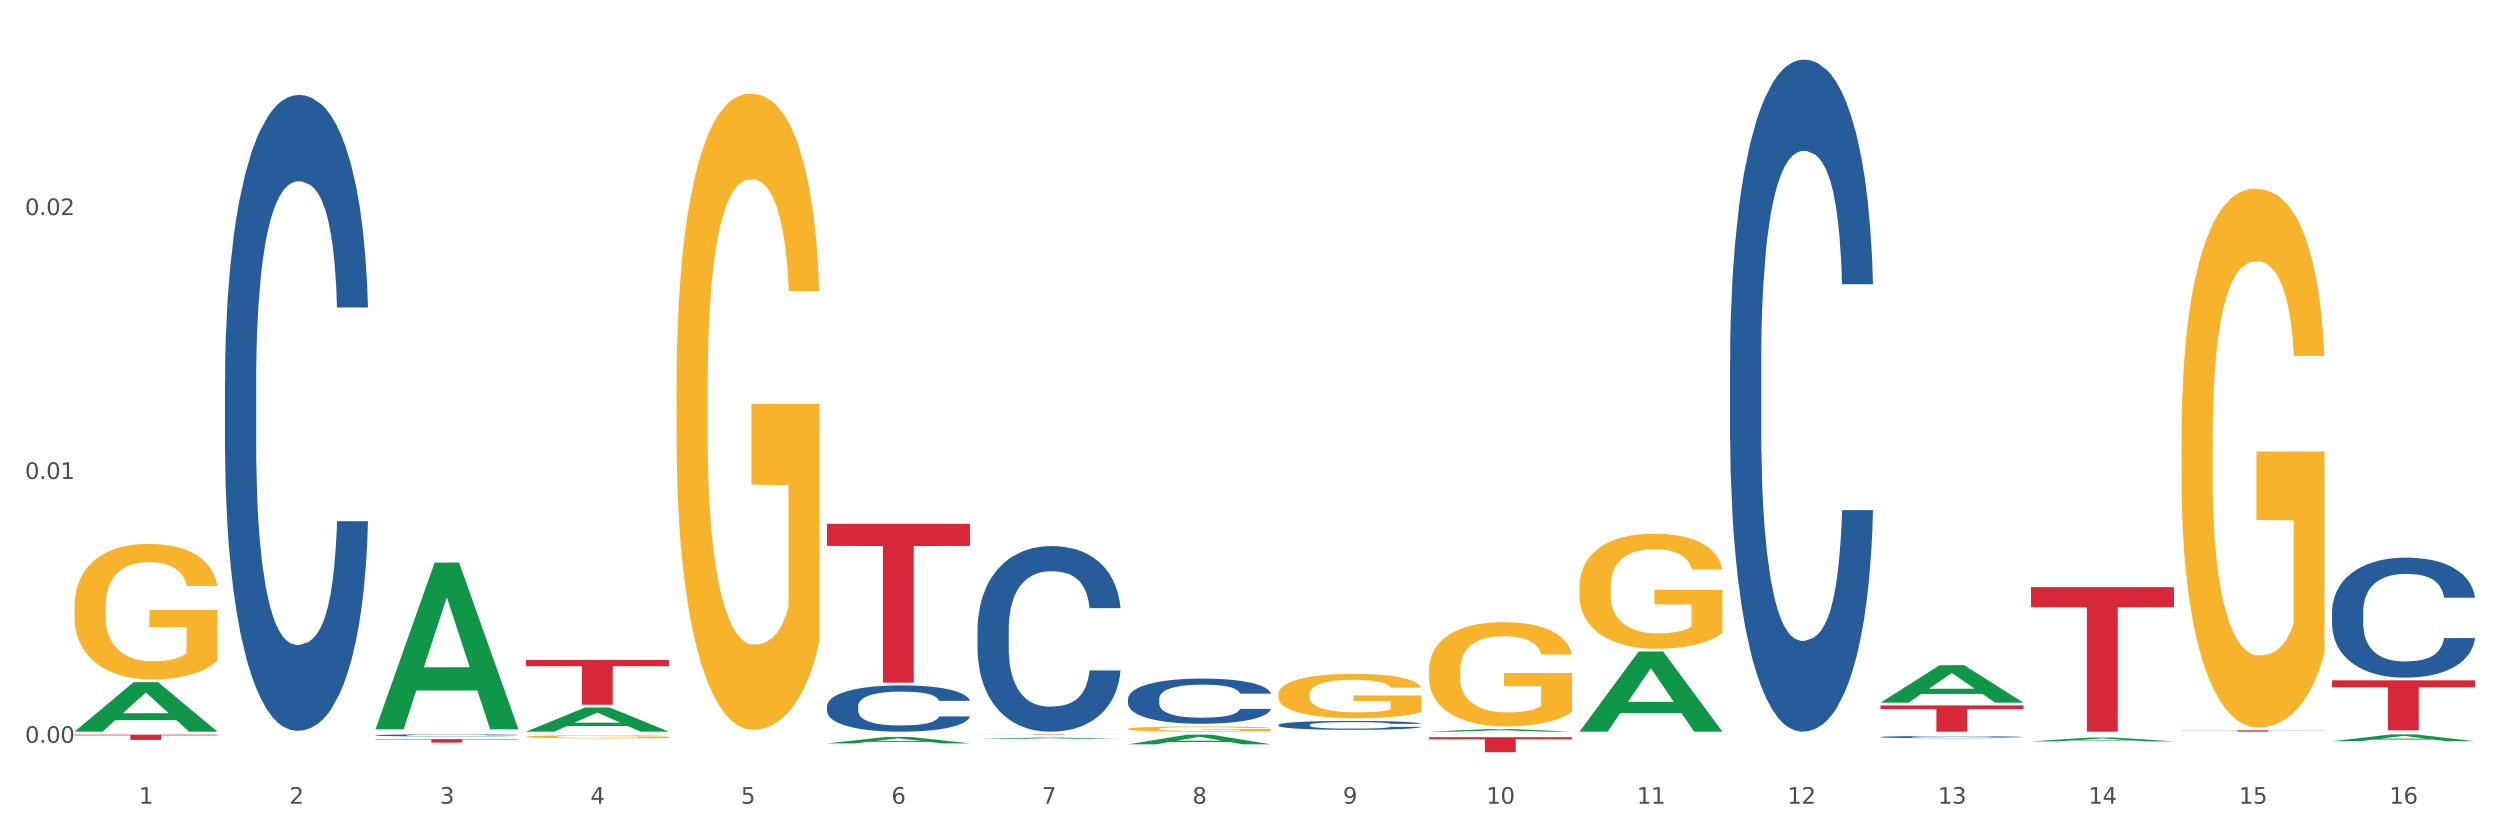 <?xml version="1.0" encoding="utf-8" standalone="no"?>
<!DOCTYPE svg PUBLIC "-//W3C//DTD SVG 1.1//EN"
  "http://www.w3.org/Graphics/SVG/1.1/DTD/svg11.dtd">
<svg xmlns:xlink="http://www.w3.org/1999/xlink" width="1080pt" height="360pt" viewBox="0 0 1080 360" xmlns="http://www.w3.org/2000/svg" version="1.1">
 <rect x="0" y="0" width="1080" height="360" fill="#333333" stroke="none"/>
 <defs>
  <style type="text/css">*{stroke-linejoin: round; stroke-linecap: butt}</style>
 </defs>
 <g id="figure_1">
  <g id="patch_1">
   <path d="M 0 360 
L 1080 360 
L 1080 0 
L 0 0 
z
" style="fill: #ffffff; stroke: #ffffff; stroke-linejoin: miter"/>
  </g>
  <g id="axes_1">
   <g id="matplotlib.axis_1">
    <g id="xtick_1">
     <g id="text_1">
      <!-- 1 -->
      <g style="fill: #4d4d4d" transform="translate(60.004 347.204) scale(0.096 -0.096)">
       <defs>
        <path id="DejaVuSans-31" d="M 794 531 
L 1825 531 
L 1825 4091 
L 703 3866 
L 703 4441 
L 1819 4666 
L 2450 4666 
L 2450 531 
L 3481 531 
L 3481 0 
L 794 0 
L 794 531 
z
" transform="scale(0.016)"/>
       </defs>
       <use xlink:href="#DejaVuSans-31"/>
      </g>
     </g>
    </g>
    <g id="xtick_2">
     <g id="text_2">
      <!-- 2 -->
      <g style="fill: #4d4d4d" transform="translate(125.021 347.204) scale(0.096 -0.096)">
       <defs>
        <path id="DejaVuSans-32" d="M 1228 531 
L 3431 531 
L 3431 0 
L 469 0 
L 469 531 
Q 828 903 1448 1529 
Q 2069 2156 2228 2338 
Q 2531 2678 2651 2914 
Q 2772 3150 2772 3378 
Q 2772 3750 2511 3984 
Q 2250 4219 1831 4219 
Q 1534 4219 1204 4116 
Q 875 4013 500 3803 
L 500 4441 
Q 881 4594 1212 4672 
Q 1544 4750 1819 4750 
Q 2544 4750 2975 4387 
Q 3406 4025 3406 3419 
Q 3406 3131 3298 2873 
Q 3191 2616 2906 2266 
Q 2828 2175 2409 1742 
Q 1991 1309 1228 531 
z
" transform="scale(0.016)"/>
       </defs>
       <use xlink:href="#DejaVuSans-32"/>
      </g>
     </g>
    </g>
    <g id="xtick_3">
     <g id="text_3">
      <!-- 3 -->
      <g style="fill: #4d4d4d" transform="translate(190.039 347.204) scale(0.096 -0.096)">
       <defs>
        <path id="DejaVuSans-33" d="M 2597 2516 
Q 3050 2419 3304 2112 
Q 3559 1806 3559 1356 
Q 3559 666 3084 287 
Q 2609 -91 1734 -91 
Q 1441 -91 1130 -33 
Q 819 25 488 141 
L 488 750 
Q 750 597 1062 519 
Q 1375 441 1716 441 
Q 2309 441 2620 675 
Q 2931 909 2931 1356 
Q 2931 1769 2642 2001 
Q 2353 2234 1838 2234 
L 1294 2234 
L 1294 2753 
L 1863 2753 
Q 2328 2753 2575 2939 
Q 2822 3125 2822 3475 
Q 2822 3834 2567 4026 
Q 2313 4219 1838 4219 
Q 1578 4219 1281 4162 
Q 984 4106 628 3988 
L 628 4550 
Q 988 4650 1302 4700 
Q 1616 4750 1894 4750 
Q 2613 4750 3031 4423 
Q 3450 4097 3450 3541 
Q 3450 3153 3228 2886 
Q 3006 2619 2597 2516 
z
" transform="scale(0.016)"/>
       </defs>
       <use xlink:href="#DejaVuSans-33"/>
      </g>
     </g>
    </g>
    <g id="xtick_4">
     <g id="text_4">
      <!-- 4 -->
      <g style="fill: #4d4d4d" transform="translate(255.056 347.204) scale(0.096 -0.096)">
       <defs>
        <path id="DejaVuSans-34" d="M 2419 4116 
L 825 1625 
L 2419 1625 
L 2419 4116 
z
M 2253 4666 
L 3047 4666 
L 3047 1625 
L 3713 1625 
L 3713 1100 
L 3047 1100 
L 3047 0 
L 2419 0 
L 2419 1100 
L 313 1100 
L 313 1709 
L 2253 4666 
z
" transform="scale(0.016)"/>
       </defs>
       <use xlink:href="#DejaVuSans-34"/>
      </g>
     </g>
    </g>
    <g id="xtick_5">
     <g id="text_5">
      <!-- 5 -->
      <g style="fill: #4d4d4d" transform="translate(320.073 347.204) scale(0.096 -0.096)">
       <defs>
        <path id="DejaVuSans-35" d="M 691 4666 
L 3169 4666 
L 3169 4134 
L 1269 4134 
L 1269 2991 
Q 1406 3038 1543 3061 
Q 1681 3084 1819 3084 
Q 2600 3084 3056 2656 
Q 3513 2228 3513 1497 
Q 3513 744 3044 326 
Q 2575 -91 1722 -91 
Q 1428 -91 1123 -41 
Q 819 9 494 109 
L 494 744 
Q 775 591 1075 516 
Q 1375 441 1709 441 
Q 2250 441 2565 725 
Q 2881 1009 2881 1497 
Q 2881 1984 2565 2268 
Q 2250 2553 1709 2553 
Q 1456 2553 1204 2497 
Q 953 2441 691 2322 
L 691 4666 
z
" transform="scale(0.016)"/>
       </defs>
       <use xlink:href="#DejaVuSans-35"/>
      </g>
     </g>
    </g>
    <g id="xtick_6">
     <g id="text_6">
      <!-- 6 -->
      <g style="fill: #4d4d4d" transform="translate(385.09 347.204) scale(0.096 -0.096)">
       <defs>
        <path id="DejaVuSans-36" d="M 2113 2584 
Q 1688 2584 1439 2293 
Q 1191 2003 1191 1497 
Q 1191 994 1439 701 
Q 1688 409 2113 409 
Q 2538 409 2786 701 
Q 3034 994 3034 1497 
Q 3034 2003 2786 2293 
Q 2538 2584 2113 2584 
z
M 3366 4563 
L 3366 3988 
Q 3128 4100 2886 4159 
Q 2644 4219 2406 4219 
Q 1781 4219 1451 3797 
Q 1122 3375 1075 2522 
Q 1259 2794 1537 2939 
Q 1816 3084 2150 3084 
Q 2853 3084 3261 2657 
Q 3669 2231 3669 1497 
Q 3669 778 3244 343 
Q 2819 -91 2113 -91 
Q 1303 -91 875 529 
Q 447 1150 447 2328 
Q 447 3434 972 4092 
Q 1497 4750 2381 4750 
Q 2619 4750 2861 4703 
Q 3103 4656 3366 4563 
z
" transform="scale(0.016)"/>
       </defs>
       <use xlink:href="#DejaVuSans-36"/>
      </g>
     </g>
    </g>
    <g id="xtick_7">
     <g id="text_7">
      <!-- 7 -->
      <g style="fill: #4d4d4d" transform="translate(450.108 347.204) scale(0.096 -0.096)">
       <defs>
        <path id="DejaVuSans-37" d="M 525 4666 
L 3525 4666 
L 3525 4397 
L 1831 0 
L 1172 0 
L 2766 4134 
L 525 4134 
L 525 4666 
z
" transform="scale(0.016)"/>
       </defs>
       <use xlink:href="#DejaVuSans-37"/>
      </g>
     </g>
    </g>
    <g id="xtick_8">
     <g id="text_8">
      <!-- 8 -->
      <g style="fill: #4d4d4d" transform="translate(515.125 347.204) scale(0.096 -0.096)">
       <defs>
        <path id="DejaVuSans-38" d="M 2034 2216 
Q 1584 2216 1326 1975 
Q 1069 1734 1069 1313 
Q 1069 891 1326 650 
Q 1584 409 2034 409 
Q 2484 409 2743 651 
Q 3003 894 3003 1313 
Q 3003 1734 2745 1975 
Q 2488 2216 2034 2216 
z
M 1403 2484 
Q 997 2584 770 2862 
Q 544 3141 544 3541 
Q 544 4100 942 4425 
Q 1341 4750 2034 4750 
Q 2731 4750 3128 4425 
Q 3525 4100 3525 3541 
Q 3525 3141 3298 2862 
Q 3072 2584 2669 2484 
Q 3125 2378 3379 2068 
Q 3634 1759 3634 1313 
Q 3634 634 3220 271 
Q 2806 -91 2034 -91 
Q 1263 -91 848 271 
Q 434 634 434 1313 
Q 434 1759 690 2068 
Q 947 2378 1403 2484 
z
M 1172 3481 
Q 1172 3119 1398 2916 
Q 1625 2713 2034 2713 
Q 2441 2713 2670 2916 
Q 2900 3119 2900 3481 
Q 2900 3844 2670 4047 
Q 2441 4250 2034 4250 
Q 1625 4250 1398 4047 
Q 1172 3844 1172 3481 
z
" transform="scale(0.016)"/>
       </defs>
       <use xlink:href="#DejaVuSans-38"/>
      </g>
     </g>
    </g>
    <g id="xtick_9">
     <g id="text_9">
      <!-- 9 -->
      <g style="fill: #4d4d4d" transform="translate(580.142 347.204) scale(0.096 -0.096)">
       <defs>
        <path id="DejaVuSans-39" d="M 703 97 
L 703 672 
Q 941 559 1184 500 
Q 1428 441 1663 441 
Q 2288 441 2617 861 
Q 2947 1281 2994 2138 
Q 2813 1869 2534 1725 
Q 2256 1581 1919 1581 
Q 1219 1581 811 2004 
Q 403 2428 403 3163 
Q 403 3881 828 4315 
Q 1253 4750 1959 4750 
Q 2769 4750 3195 4129 
Q 3622 3509 3622 2328 
Q 3622 1225 3098 567 
Q 2575 -91 1691 -91 
Q 1453 -91 1209 -44 
Q 966 3 703 97 
z
M 1959 2075 
Q 2384 2075 2632 2365 
Q 2881 2656 2881 3163 
Q 2881 3666 2632 3958 
Q 2384 4250 1959 4250 
Q 1534 4250 1286 3958 
Q 1038 3666 1038 3163 
Q 1038 2656 1286 2365 
Q 1534 2075 1959 2075 
z
" transform="scale(0.016)"/>
       </defs>
       <use xlink:href="#DejaVuSans-39"/>
      </g>
     </g>
    </g>
    <g id="xtick_10">
     <g id="text_10">
      <!-- 10 -->
      <g style="fill: #4d4d4d" transform="translate(642.105 347.204) scale(0.096 -0.096)">
       <defs>
        <path id="DejaVuSans-30" d="M 2034 4250 
Q 1547 4250 1301 3770 
Q 1056 3291 1056 2328 
Q 1056 1369 1301 889 
Q 1547 409 2034 409 
Q 2525 409 2770 889 
Q 3016 1369 3016 2328 
Q 3016 3291 2770 3770 
Q 2525 4250 2034 4250 
z
M 2034 4750 
Q 2819 4750 3233 4129 
Q 3647 3509 3647 2328 
Q 3647 1150 3233 529 
Q 2819 -91 2034 -91 
Q 1250 -91 836 529 
Q 422 1150 422 2328 
Q 422 3509 836 4129 
Q 1250 4750 2034 4750 
z
" transform="scale(0.016)"/>
       </defs>
       <use xlink:href="#DejaVuSans-31"/>
       <use xlink:href="#DejaVuSans-30" transform="translate(63.623 0)"/>
      </g>
     </g>
    </g>
    <g id="xtick_11">
     <g id="text_11">
      <!-- 11 -->
      <g style="fill: #4d4d4d" transform="translate(707.123 347.204) scale(0.096 -0.096)">
       <use xlink:href="#DejaVuSans-31"/>
       <use xlink:href="#DejaVuSans-31" transform="translate(63.623 0)"/>
      </g>
     </g>
    </g>
    <g id="xtick_12">
     <g id="text_12">
      <!-- 12 -->
      <g style="fill: #4d4d4d" transform="translate(772.14 347.204) scale(0.096 -0.096)">
       <use xlink:href="#DejaVuSans-31"/>
       <use xlink:href="#DejaVuSans-32" transform="translate(63.623 0)"/>
      </g>
     </g>
    </g>
    <g id="xtick_13">
     <g id="text_13">
      <!-- 13 -->
      <g style="fill: #4d4d4d" transform="translate(837.157 347.204) scale(0.096 -0.096)">
       <use xlink:href="#DejaVuSans-31"/>
       <use xlink:href="#DejaVuSans-33" transform="translate(63.623 0)"/>
      </g>
     </g>
    </g>
    <g id="xtick_14">
     <g id="text_14">
      <!-- 14 -->
      <g style="fill: #4d4d4d" transform="translate(902.174 347.204) scale(0.096 -0.096)">
       <use xlink:href="#DejaVuSans-31"/>
       <use xlink:href="#DejaVuSans-34" transform="translate(63.623 0)"/>
      </g>
     </g>
    </g>
    <g id="xtick_15">
     <g id="text_15">
      <!-- 15 -->
      <g style="fill: #4d4d4d" transform="translate(967.192 347.204) scale(0.096 -0.096)">
       <use xlink:href="#DejaVuSans-31"/>
       <use xlink:href="#DejaVuSans-35" transform="translate(63.623 0)"/>
      </g>
     </g>
    </g>
    <g id="xtick_16">
     <g id="text_16">
      <!-- 16 -->
      <g style="fill: #4d4d4d" transform="translate(1032.209 347.204) scale(0.096 -0.096)">
       <use xlink:href="#DejaVuSans-31"/>
       <use xlink:href="#DejaVuSans-36" transform="translate(63.623 0)"/>
      </g>
     </g>
    </g>
    <g id="xtick_17"/>
    <g id="xtick_18"/>
    <g id="xtick_19"/>
    <g id="xtick_20"/>
    <g id="xtick_21"/>
    <g id="xtick_22"/>
    <g id="xtick_23"/>
    <g id="xtick_24"/>
    <g id="xtick_25"/>
    <g id="xtick_26"/>
    <g id="xtick_27"/>
    <g id="xtick_28"/>
    <g id="xtick_29"/>
    <g id="xtick_30"/>
    <g id="xtick_31"/>
   </g>
   <g id="matplotlib.axis_2">
    <g id="ytick_1">
     <g id="text_17">
      <!-- 0.00 -->
      <g style="fill: #4d4d4d" transform="translate(10.8 320.9) scale(0.096 -0.096)">
       <defs>
        <path id="DejaVuSans-2e" d="M 684 794 
L 1344 794 
L 1344 0 
L 684 0 
L 684 794 
z
" transform="scale(0.016)"/>
       </defs>
       <use xlink:href="#DejaVuSans-30"/>
       <use xlink:href="#DejaVuSans-2e" transform="translate(63.623 0)"/>
       <use xlink:href="#DejaVuSans-30" transform="translate(95.41 0)"/>
       <use xlink:href="#DejaVuSans-30" transform="translate(159.033 0)"/>
      </g>
     </g>
    </g>
    <g id="ytick_2">
     <g id="text_18">
      <!-- 0.01 -->
      <g style="fill: #4d4d4d" transform="translate(10.8 206.908) scale(0.096 -0.096)">
       <use xlink:href="#DejaVuSans-30"/>
       <use xlink:href="#DejaVuSans-2e" transform="translate(63.623 0)"/>
       <use xlink:href="#DejaVuSans-30" transform="translate(95.41 0)"/>
       <use xlink:href="#DejaVuSans-31" transform="translate(159.033 0)"/>
      </g>
     </g>
    </g>
    <g id="ytick_3">
     <g id="text_19">
      <!-- 0.02 -->
      <g style="fill: #4d4d4d" transform="translate(10.8 92.916) scale(0.096 -0.096)">
       <use xlink:href="#DejaVuSans-30"/>
       <use xlink:href="#DejaVuSans-2e" transform="translate(63.623 0)"/>
       <use xlink:href="#DejaVuSans-30" transform="translate(95.41 0)"/>
       <use xlink:href="#DejaVuSans-32" transform="translate(159.033 0)"/>
      </g>
     </g>
    </g>
    <g id="ytick_4"/>
    <g id="ytick_5"/>
    <g id="ytick_6"/>
   </g>
   <g id="PolyCollection_1">
    <path d="M 32.175 316.046 
L 32.239 316.026 
L 57.709 294.698 
L 68.28 294.678 
L 93.941 316.087 
L 81.715 316.087 
L 76.176 311.101 
L 49.877 311.101 
L 49.686 311.182 
L 44.337 316.087 
L 32.175 316.087 
L 32.175 316.046 
L 53.188 308.126 
L 72.864 308.106 
L 63.122 299.241 
L 62.995 299.201 
L 62.867 299.262 
L 53.125 308.106 
L 53.188 308.126 
L 32.175 316.046 
z
" clip-path="url(#p58f4c48d71)" style="fill: #109648"/>
    <path d="M 942.416 315.503 
L 1004.183 315.503 
L 1004.183 315.584 
L 979.886 315.584 
L 979.886 316.087 
L 966.567 316.087 
L 966.567 315.584 
L 942.416 315.584 
L 942.416 315.503 
L 942.416 315.503 
z
" clip-path="url(#p58f4c48d71)" style="fill: #d62839"/>
    <path d="M 877.399 253.644 
L 939.166 253.644 
L 939.166 262.321 
L 914.869 262.38 
L 914.869 316.087 
L 901.549 316.087 
L 901.549 262.38 
L 877.399 262.321 
L 877.399 253.702 
L 877.399 253.644 
z
" clip-path="url(#p58f4c48d71)" style="fill: #d62839"/>
    <path d="M 812.382 304.728 
L 874.148 304.728 
L 874.148 306.306 
L 849.852 306.317 
L 849.852 316.087 
L 836.532 316.087 
L 836.532 306.317 
L 812.382 306.306 
L 812.382 304.738 
L 812.382 304.728 
z
" clip-path="url(#p58f4c48d71)" style="fill: #d62839"/>
    <path d="M 617.33 318.456 
L 679.097 318.456 
L 679.097 319.359 
L 654.8 319.365 
L 654.8 324.95 
L 641.481 324.95 
L 641.481 319.365 
L 617.33 319.359 
L 617.33 318.462 
L 617.33 318.456 
z
" clip-path="url(#p58f4c48d71)" style="fill: #d62839"/>
    <path d="M 422.278 317.303 
L 484.045 317.303 
L 484.045 317.326 
L 459.748 317.326 
L 459.748 317.471 
L 446.429 317.471 
L 446.429 317.326 
L 422.278 317.326 
L 422.278 317.303 
L 422.278 317.303 
z
" clip-path="url(#p58f4c48d71)" style="fill: #d62839"/>
    <path d="M 357.261 226.281 
L 419.028 226.281 
L 419.028 235.819 
L 394.731 235.883 
L 394.731 294.916 
L 381.412 294.916 
L 381.412 235.883 
L 357.261 235.819 
L 357.261 226.345 
L 357.261 226.281 
z
" clip-path="url(#p58f4c48d71)" style="fill: #d62839"/>
    <path d="M 227.227 285.109 
L 288.993 285.109 
L 288.993 287.796 
L 264.696 287.814 
L 264.696 304.442 
L 251.377 304.442 
L 251.377 287.814 
L 227.227 287.796 
L 227.227 285.127 
L 227.227 285.109 
z
" clip-path="url(#p58f4c48d71)" style="fill: #d62839"/>
    <path d="M 162.209 319.297 
L 223.976 319.297 
L 223.976 319.506 
L 199.679 319.507 
L 199.679 320.803 
L 186.36 320.803 
L 186.36 319.507 
L 162.209 319.506 
L 162.209 319.298 
L 162.209 319.297 
z
" clip-path="url(#p58f4c48d71)" style="fill: #d62839"/>
    <path d="M 32.175 317.376 
L 93.941 317.376 
L 93.941 317.692 
L 69.645 317.694 
L 69.645 319.649 
L 56.325 319.649 
L 56.325 317.694 
L 32.175 317.692 
L 32.175 317.378 
L 32.175 317.376 
z
" clip-path="url(#p58f4c48d71)" style="fill: #d62839"/>
    <path d="M 1007.434 264.193 
L 1007.507 264.145 
L 1007.507 262.82 
L 1007.726 261.02 
L 1008.529 257.706 
L 1009.551 255.196 
L 1011.303 252.261 
L 1012.252 251.03 
L 1013.493 249.657 
L 1016.049 247.431 
L 1018.969 245.537 
L 1021.013 244.495 
L 1022.547 243.833 
L 1025.978 242.649 
L 1027.949 242.128 
L 1029.994 241.702 
L 1031.746 241.418 
L 1034.666 241.086 
L 1037.003 240.944 
L 1039.704 240.897 
L 1041.967 240.944 
L 1044.961 241.134 
L 1049.341 241.702 
L 1051.021 242.033 
L 1053.284 242.601 
L 1055.62 243.359 
L 1057.518 244.117 
L 1059.709 245.206 
L 1061.972 246.626 
L 1064.162 248.425 
L 1065.696 250.083 
L 1066.937 251.835 
L 1068.032 253.965 
L 1068.835 256.285 
L 1069.2 258.227 
L 1055.839 258.227 
L 1055.474 256.475 
L 1054.744 254.581 
L 1054.014 253.302 
L 1053.211 252.261 
L 1051.97 251.077 
L 1050.875 250.319 
L 1049.049 249.42 
L 1047.37 248.852 
L 1045.983 248.52 
L 1044.304 248.236 
L 1040.726 247.952 
L 1038.171 247.952 
L 1036.565 248.047 
L 1034.593 248.283 
L 1032.914 248.615 
L 1030.943 249.183 
L 1029.41 249.799 
L 1027.876 250.604 
L 1027 251.172 
L 1025.686 252.213 
L 1024.81 253.066 
L 1023.642 254.534 
L 1022.985 255.575 
L 1021.817 258.274 
L 1021.306 260.263 
L 1021.086 261.636 
L 1020.94 263.151 
L 1020.94 270.538 
L 1021.379 273.852 
L 1021.744 275.273 
L 1022.328 276.883 
L 1023.423 278.966 
L 1025.029 281.002 
L 1026.708 282.47 
L 1028.095 283.369 
L 1029.41 284.032 
L 1030.724 284.553 
L 1032.33 285.027 
L 1033.644 285.311 
L 1035.615 285.595 
L 1037.952 285.737 
L 1039.777 285.737 
L 1043.501 285.5 
L 1045.18 285.263 
L 1046.786 284.932 
L 1048.538 284.411 
L 1049.925 283.843 
L 1050.728 283.417 
L 1052.043 282.517 
L 1053.065 281.57 
L 1053.941 280.481 
L 1054.525 279.534 
L 1055.182 278.114 
L 1055.693 276.504 
L 1055.839 275.651 
L 1069.2 275.651 
L 1068.908 277.356 
L 1068.397 279.013 
L 1067.375 281.239 
L 1066.572 282.517 
L 1065.33 284.08 
L 1064.016 285.405 
L 1062.191 286.873 
L 1060.512 287.962 
L 1058.76 288.909 
L 1056.861 289.762 
L 1053.43 290.945 
L 1052.189 291.277 
L 1049.56 291.845 
L 1047.516 292.176 
L 1044.523 292.508 
L 1041.456 292.697 
L 1038.244 292.745 
L 1035.396 292.65 
L 1032.257 292.366 
L 1030.286 292.082 
L 1028.095 291.656 
L 1025.54 290.993 
L 1023.131 290.188 
L 1020.867 289.241 
L 1018.75 288.152 
L 1016.779 286.921 
L 1014.224 284.885 
L 1012.325 282.896 
L 1010.938 281.049 
L 1009.989 279.487 
L 1009.04 277.498 
L 1008.529 276.125 
L 1007.726 272.81 
L 1007.434 269.733 
L 1007.434 264.193 
z
" clip-path="url(#p58f4c48d71)" style="fill: #255c99"/>
    <path d="M 812.382 318.387 
L 812.455 318.386 
L 812.455 318.362 
L 812.674 318.329 
L 813.477 318.268 
L 814.499 318.222 
L 816.251 318.169 
L 817.201 318.146 
L 818.442 318.121 
L 820.997 318.081 
L 823.917 318.046 
L 825.962 318.027 
L 827.495 318.015 
L 830.926 317.993 
L 832.898 317.984 
L 834.942 317.976 
L 836.694 317.971 
L 839.615 317.965 
L 841.951 317.962 
L 844.652 317.961 
L 846.916 317.962 
L 849.909 317.966 
L 854.29 317.976 
L 855.969 317.982 
L 858.232 317.992 
L 860.568 318.006 
L 862.467 318.02 
L 864.657 318.04 
L 866.92 318.066 
L 869.111 318.099 
L 870.644 318.129 
L 871.885 318.161 
L 872.98 318.2 
L 873.783 318.242 
L 874.148 318.278 
L 860.787 318.278 
L 860.422 318.246 
L 859.692 318.211 
L 858.962 318.188 
L 858.159 318.169 
L 856.918 318.147 
L 855.823 318.133 
L 853.998 318.117 
L 852.318 318.107 
L 850.931 318.101 
L 849.252 318.095 
L 845.674 318.09 
L 843.119 318.09 
L 841.513 318.092 
L 839.542 318.096 
L 837.862 318.102 
L 835.891 318.113 
L 834.358 318.124 
L 832.825 318.139 
L 831.949 318.149 
L 830.634 318.168 
L 829.758 318.184 
L 828.59 318.21 
L 827.933 318.229 
L 826.765 318.279 
L 826.254 318.315 
L 826.035 318.34 
L 825.889 318.368 
L 825.889 318.503 
L 826.327 318.563 
L 826.692 318.589 
L 827.276 318.619 
L 828.371 318.657 
L 829.977 318.694 
L 831.657 318.721 
L 833.044 318.737 
L 834.358 318.749 
L 835.672 318.759 
L 837.278 318.767 
L 838.592 318.772 
L 840.564 318.778 
L 842.9 318.78 
L 844.725 318.78 
L 848.449 318.776 
L 850.128 318.772 
L 851.734 318.766 
L 853.486 318.756 
L 854.874 318.746 
L 855.677 318.738 
L 856.991 318.721 
L 858.013 318.704 
L 858.889 318.684 
L 859.473 318.667 
L 860.13 318.641 
L 860.641 318.612 
L 860.787 318.596 
L 874.148 318.596 
L 873.856 318.627 
L 873.345 318.657 
L 872.323 318.698 
L 871.52 318.721 
L 870.279 318.75 
L 868.965 318.774 
L 867.139 318.801 
L 865.46 318.821 
L 863.708 318.838 
L 861.81 318.854 
L 858.378 318.875 
L 857.137 318.881 
L 854.509 318.892 
L 852.464 318.898 
L 849.471 318.904 
L 846.405 318.907 
L 843.192 318.908 
L 840.345 318.907 
L 837.205 318.901 
L 835.234 318.896 
L 833.044 318.888 
L 830.488 318.876 
L 828.079 318.862 
L 825.816 318.844 
L 823.698 318.824 
L 821.727 318.802 
L 819.172 318.765 
L 817.274 318.728 
L 815.886 318.695 
L 814.937 318.666 
L 813.988 318.63 
L 813.477 318.605 
L 812.674 318.544 
L 812.382 318.488 
L 812.382 318.387 
z
" clip-path="url(#p58f4c48d71)" style="fill: #255c99"/>
    <path d="M 747.365 156.208 
L 747.438 155.943 
L 747.438 148.519 
L 747.657 138.443 
L 748.46 119.884 
L 749.482 105.831 
L 751.234 89.393 
L 752.183 82.499 
L 753.424 74.81 
L 755.98 62.349 
L 758.9 51.743 
L 760.944 45.91 
L 762.478 42.198 
L 765.909 35.57 
L 767.88 32.653 
L 769.925 30.267 
L 771.677 28.676 
L 774.597 26.82 
L 776.934 26.025 
L 779.635 25.759 
L 781.898 26.025 
L 784.892 27.085 
L 789.272 30.267 
L 790.952 32.123 
L 793.215 35.304 
L 795.551 39.547 
L 797.449 43.789 
L 799.64 49.887 
L 801.903 57.841 
L 804.093 67.917 
L 805.627 77.196 
L 806.868 87.007 
L 807.963 98.938 
L 808.766 111.93 
L 809.131 122.8 
L 795.77 122.8 
L 795.405 112.99 
L 794.675 102.385 
L 793.945 95.226 
L 793.142 89.393 
L 791.901 82.764 
L 790.806 78.522 
L 788.98 73.484 
L 787.301 70.303 
L 785.914 68.447 
L 784.235 66.856 
L 780.657 65.265 
L 778.102 65.265 
L 776.496 65.795 
L 774.524 67.121 
L 772.845 68.977 
L 770.874 72.159 
L 769.341 75.606 
L 767.807 80.113 
L 766.931 83.295 
L 765.617 89.128 
L 764.741 93.9 
L 763.573 102.119 
L 762.916 107.953 
L 761.748 123.065 
L 761.237 134.201 
L 761.018 141.89 
L 760.871 150.375 
L 760.871 191.736 
L 761.31 210.296 
L 761.675 218.25 
L 762.259 227.265 
L 763.354 238.931 
L 764.96 250.332 
L 766.639 258.551 
L 768.026 263.589 
L 769.341 267.301 
L 770.655 270.217 
L 772.261 272.869 
L 773.575 274.46 
L 775.546 276.051 
L 777.883 276.846 
L 779.708 276.846 
L 783.432 275.52 
L 785.111 274.195 
L 786.717 272.339 
L 788.469 269.422 
L 789.856 266.24 
L 790.66 263.854 
L 791.974 258.817 
L 792.996 253.514 
L 793.872 247.416 
L 794.456 242.113 
L 795.113 234.159 
L 795.624 225.144 
L 795.77 220.371 
L 809.131 220.371 
L 808.839 229.916 
L 808.328 239.196 
L 807.306 251.658 
L 806.503 258.817 
L 805.262 267.566 
L 803.947 274.99 
L 802.122 283.209 
L 800.443 289.307 
L 798.691 294.61 
L 796.792 299.383 
L 793.361 306.011 
L 792.12 307.867 
L 789.491 311.049 
L 787.447 312.905 
L 784.454 314.761 
L 781.387 315.821 
L 778.175 316.087 
L 775.327 315.556 
L 772.188 313.965 
L 770.217 312.375 
L 768.026 309.988 
L 765.471 306.276 
L 763.062 301.769 
L 760.798 296.466 
L 758.681 290.368 
L 756.71 283.474 
L 754.155 272.073 
L 752.256 260.938 
L 750.869 250.597 
L 749.92 241.848 
L 748.971 230.712 
L 748.46 223.023 
L 747.657 204.463 
L 747.365 187.229 
L 747.365 156.208 
z
" clip-path="url(#p58f4c48d71)" style="fill: #255c99"/>
    <path d="M 617.33 317.269 
L 617.403 317.269 
L 617.403 317.268 
L 617.622 317.267 
L 618.425 317.265 
L 619.447 317.263 
L 621.2 317.261 
L 622.149 317.26 
L 623.39 317.259 
L 625.945 317.257 
L 628.866 317.256 
L 630.91 317.255 
L 632.443 317.255 
L 635.875 317.254 
L 637.846 317.253 
L 639.89 317.253 
L 641.642 317.253 
L 644.563 317.253 
L 646.899 317.253 
L 649.601 317.252 
L 651.864 317.253 
L 654.857 317.253 
L 659.238 317.253 
L 660.917 317.253 
L 663.18 317.254 
L 665.517 317.254 
L 667.415 317.255 
L 669.605 317.256 
L 671.869 317.257 
L 674.059 317.258 
L 675.592 317.259 
L 676.833 317.26 
L 677.928 317.262 
L 678.732 317.264 
L 679.097 317.265 
L 665.736 317.265 
L 665.371 317.264 
L 664.641 317.262 
L 663.91 317.262 
L 663.107 317.261 
L 661.866 317.26 
L 660.771 317.259 
L 658.946 317.259 
L 657.267 317.258 
L 655.879 317.258 
L 654.2 317.258 
L 650.623 317.258 
L 648.067 317.258 
L 646.461 317.258 
L 644.49 317.258 
L 642.811 317.258 
L 640.839 317.259 
L 639.306 317.259 
L 637.773 317.26 
L 636.897 317.26 
L 635.583 317.261 
L 634.707 317.261 
L 633.538 317.262 
L 632.881 317.263 
L 631.713 317.265 
L 631.202 317.267 
L 630.983 317.268 
L 630.837 317.269 
L 630.837 317.274 
L 631.275 317.277 
L 631.64 317.278 
L 632.224 317.279 
L 633.319 317.28 
L 634.926 317.282 
L 636.605 317.283 
L 637.992 317.283 
L 639.306 317.284 
L 640.62 317.284 
L 642.227 317.285 
L 643.541 317.285 
L 645.512 317.285 
L 647.848 317.285 
L 649.674 317.285 
L 653.397 317.285 
L 655.076 317.285 
L 656.683 317.285 
L 658.435 317.284 
L 659.822 317.284 
L 660.625 317.284 
L 661.939 317.283 
L 662.961 317.282 
L 663.837 317.281 
L 664.422 317.281 
L 665.079 317.28 
L 665.59 317.278 
L 665.736 317.278 
L 679.097 317.278 
L 678.805 317.279 
L 678.293 317.28 
L 677.271 317.282 
L 676.468 317.283 
L 675.227 317.284 
L 673.913 317.285 
L 672.088 317.286 
L 670.408 317.287 
L 668.656 317.288 
L 666.758 317.288 
L 663.326 317.289 
L 662.085 317.289 
L 659.457 317.29 
L 657.413 317.29 
L 654.419 317.29 
L 651.353 317.29 
L 648.14 317.29 
L 645.293 317.29 
L 642.154 317.29 
L 640.182 317.29 
L 637.992 317.29 
L 635.437 317.289 
L 633.027 317.288 
L 630.764 317.288 
L 628.647 317.287 
L 626.675 317.286 
L 624.12 317.285 
L 622.222 317.283 
L 620.835 317.282 
L 619.886 317.281 
L 618.936 317.279 
L 618.425 317.278 
L 617.622 317.276 
L 617.33 317.274 
L 617.33 317.269 
z
" clip-path="url(#p58f4c48d71)" style="fill: #255c99"/>
    <path d="M 552.313 313.162 
L 552.386 313.158 
L 552.386 313.06 
L 552.605 312.926 
L 553.408 312.68 
L 554.43 312.493 
L 556.182 312.275 
L 557.132 312.184 
L 558.373 312.082 
L 560.928 311.916 
L 563.848 311.775 
L 565.893 311.698 
L 567.426 311.649 
L 570.857 311.561 
L 572.829 311.522 
L 574.873 311.49 
L 576.625 311.469 
L 579.546 311.445 
L 581.882 311.434 
L 584.583 311.431 
L 586.847 311.434 
L 589.84 311.448 
L 594.221 311.49 
L 595.9 311.515 
L 598.163 311.557 
L 600.499 311.614 
L 602.398 311.67 
L 604.588 311.751 
L 606.851 311.856 
L 609.042 311.99 
L 610.575 312.113 
L 611.816 312.243 
L 612.911 312.402 
L 613.714 312.574 
L 614.079 312.719 
L 600.718 312.719 
L 600.353 312.588 
L 599.623 312.448 
L 598.893 312.353 
L 598.09 312.275 
L 596.849 312.187 
L 595.754 312.131 
L 593.929 312.064 
L 592.249 312.022 
L 590.862 311.997 
L 589.183 311.976 
L 585.605 311.955 
L 583.05 311.955 
L 581.444 311.962 
L 579.473 311.98 
L 577.793 312.004 
L 575.822 312.046 
L 574.289 312.092 
L 572.756 312.152 
L 571.88 312.194 
L 570.565 312.272 
L 569.689 312.335 
L 568.521 312.444 
L 567.864 312.521 
L 566.696 312.722 
L 566.185 312.87 
L 565.966 312.972 
L 565.82 313.084 
L 565.82 313.633 
L 566.258 313.88 
L 566.623 313.985 
L 567.207 314.105 
L 568.302 314.26 
L 569.908 314.411 
L 571.588 314.52 
L 572.975 314.587 
L 574.289 314.636 
L 575.603 314.675 
L 577.209 314.71 
L 578.523 314.731 
L 580.495 314.752 
L 582.831 314.763 
L 584.656 314.763 
L 588.38 314.745 
L 590.059 314.728 
L 591.665 314.703 
L 593.418 314.664 
L 594.805 314.622 
L 595.608 314.591 
L 596.922 314.524 
L 597.944 314.453 
L 598.82 314.372 
L 599.404 314.302 
L 600.061 314.196 
L 600.572 314.077 
L 600.718 314.013 
L 614.079 314.013 
L 613.787 314.14 
L 613.276 314.263 
L 612.254 314.429 
L 611.451 314.524 
L 610.21 314.64 
L 608.896 314.738 
L 607.07 314.847 
L 605.391 314.928 
L 603.639 314.999 
L 601.741 315.062 
L 598.309 315.15 
L 597.068 315.175 
L 594.44 315.217 
L 592.395 315.242 
L 589.402 315.266 
L 586.336 315.28 
L 583.123 315.284 
L 580.276 315.277 
L 577.136 315.256 
L 575.165 315.234 
L 572.975 315.203 
L 570.419 315.154 
L 568.01 315.094 
L 565.747 315.023 
L 563.629 314.942 
L 561.658 314.851 
L 559.103 314.7 
L 557.205 314.552 
L 555.817 314.415 
L 554.868 314.298 
L 553.919 314.151 
L 553.408 314.049 
L 552.605 313.802 
L 552.313 313.574 
L 552.313 313.162 
z
" clip-path="url(#p58f4c48d71)" style="fill: #255c99"/>
    <path d="M 487.296 301.912 
L 487.369 301.894 
L 487.369 301.395 
L 487.588 300.718 
L 488.391 299.471 
L 489.413 298.526 
L 491.165 297.421 
L 492.114 296.958 
L 493.356 296.441 
L 495.911 295.603 
L 498.831 294.89 
L 500.876 294.498 
L 502.409 294.249 
L 505.84 293.803 
L 507.811 293.607 
L 509.856 293.447 
L 511.608 293.34 
L 514.528 293.215 
L 516.865 293.162 
L 519.566 293.144 
L 521.829 293.162 
L 524.823 293.233 
L 529.203 293.447 
L 530.883 293.572 
L 533.146 293.785 
L 535.482 294.071 
L 537.38 294.356 
L 539.571 294.766 
L 541.834 295.3 
L 544.024 295.978 
L 545.558 296.601 
L 546.799 297.261 
L 547.894 298.063 
L 548.697 298.936 
L 549.062 299.667 
L 535.701 299.667 
L 535.336 299.007 
L 534.606 298.294 
L 533.876 297.813 
L 533.073 297.421 
L 531.832 296.976 
L 530.737 296.69 
L 528.911 296.352 
L 527.232 296.138 
L 525.845 296.013 
L 524.166 295.906 
L 520.588 295.799 
L 518.033 295.799 
L 516.427 295.835 
L 514.455 295.924 
L 512.776 296.049 
L 510.805 296.263 
L 509.272 296.494 
L 507.738 296.797 
L 506.862 297.011 
L 505.548 297.403 
L 504.672 297.724 
L 503.504 298.277 
L 502.847 298.669 
L 501.679 299.685 
L 501.168 300.433 
L 500.949 300.95 
L 500.803 301.52 
L 500.803 304.3 
L 501.241 305.548 
L 501.606 306.083 
L 502.19 306.689 
L 503.285 307.473 
L 504.891 308.239 
L 506.57 308.792 
L 507.957 309.13 
L 509.272 309.38 
L 510.586 309.576 
L 512.192 309.754 
L 513.506 309.861 
L 515.478 309.968 
L 517.814 310.021 
L 519.639 310.021 
L 523.363 309.932 
L 525.042 309.843 
L 526.648 309.718 
L 528.4 309.522 
L 529.787 309.308 
L 530.591 309.148 
L 531.905 308.809 
L 532.927 308.453 
L 533.803 308.043 
L 534.387 307.687 
L 535.044 307.152 
L 535.555 306.546 
L 535.701 306.225 
L 549.062 306.225 
L 548.77 306.867 
L 548.259 307.491 
L 547.237 308.328 
L 546.434 308.809 
L 545.193 309.398 
L 543.878 309.897 
L 542.053 310.449 
L 540.374 310.859 
L 538.622 311.215 
L 536.723 311.536 
L 533.292 311.982 
L 532.051 312.106 
L 529.422 312.32 
L 527.378 312.445 
L 524.385 312.57 
L 521.318 312.641 
L 518.106 312.659 
L 515.258 312.623 
L 512.119 312.516 
L 510.148 312.409 
L 507.957 312.249 
L 505.402 312 
L 502.993 311.697 
L 500.73 311.34 
L 498.612 310.93 
L 496.641 310.467 
L 494.086 309.701 
L 492.187 308.952 
L 490.8 308.257 
L 489.851 307.669 
L 488.902 306.92 
L 488.391 306.403 
L 487.588 305.156 
L 487.296 303.997 
L 487.296 301.912 
z
" clip-path="url(#p58f4c48d71)" style="fill: #255c99"/>
    <path d="M 422.278 271.93 
L 422.351 271.856 
L 422.351 269.806 
L 422.57 267.023 
L 423.374 261.897 
L 424.396 258.016 
L 426.148 253.476 
L 427.097 251.572 
L 428.338 249.448 
L 430.894 246.007 
L 433.814 243.077 
L 435.858 241.466 
L 437.391 240.441 
L 440.823 238.61 
L 442.794 237.805 
L 444.839 237.146 
L 446.591 236.706 
L 449.511 236.194 
L 451.847 235.974 
L 454.549 235.901 
L 456.812 235.974 
L 459.806 236.267 
L 464.186 237.146 
L 465.865 237.658 
L 468.129 238.537 
L 470.465 239.709 
L 472.363 240.881 
L 474.554 242.565 
L 476.817 244.762 
L 479.007 247.544 
L 480.54 250.107 
L 481.782 252.817 
L 482.877 256.112 
L 483.68 259.7 
L 484.045 262.703 
L 470.684 262.703 
L 470.319 259.993 
L 469.589 257.064 
L 468.859 255.087 
L 468.056 253.476 
L 466.814 251.645 
L 465.719 250.474 
L 463.894 249.082 
L 462.215 248.203 
L 460.828 247.691 
L 459.148 247.251 
L 455.571 246.812 
L 453.016 246.812 
L 451.409 246.959 
L 449.438 247.325 
L 447.759 247.837 
L 445.788 248.716 
L 444.254 249.668 
L 442.721 250.913 
L 441.845 251.792 
L 440.531 253.403 
L 439.655 254.721 
L 438.487 256.991 
L 437.83 258.602 
L 436.661 262.776 
L 436.15 265.852 
L 435.931 267.975 
L 435.785 270.319 
L 435.785 281.742 
L 436.223 286.868 
L 436.588 289.065 
L 437.172 291.555 
L 438.268 294.777 
L 439.874 297.926 
L 441.553 300.196 
L 442.94 301.587 
L 444.254 302.612 
L 445.569 303.418 
L 447.175 304.15 
L 448.489 304.59 
L 450.46 305.029 
L 452.797 305.249 
L 454.622 305.249 
L 458.345 304.883 
L 460.025 304.516 
L 461.631 304.004 
L 463.383 303.198 
L 464.77 302.319 
L 465.573 301.66 
L 466.887 300.269 
L 467.91 298.805 
L 468.786 297.12 
L 469.37 295.656 
L 470.027 293.459 
L 470.538 290.969 
L 470.684 289.651 
L 484.045 289.651 
L 483.753 292.287 
L 483.242 294.85 
L 482.22 298.292 
L 481.416 300.269 
L 480.175 302.686 
L 478.861 304.736 
L 477.036 307.006 
L 475.357 308.69 
L 473.604 310.155 
L 471.706 311.473 
L 468.275 313.304 
L 467.034 313.816 
L 464.405 314.695 
L 462.361 315.208 
L 459.367 315.72 
L 456.301 316.013 
L 453.089 316.087 
L 450.241 315.94 
L 447.102 315.501 
L 445.131 315.061 
L 442.94 314.402 
L 440.385 313.377 
L 437.976 312.132 
L 435.712 310.668 
L 433.595 308.983 
L 431.624 307.079 
L 429.068 303.931 
L 427.17 300.855 
L 425.783 297.999 
L 424.834 295.582 
L 423.885 292.507 
L 423.374 290.383 
L 422.57 285.257 
L 422.278 280.497 
L 422.278 271.93 
z
" clip-path="url(#p58f4c48d71)" style="fill: #255c99"/>
    <path d="M 357.261 305.07 
L 357.334 305.052 
L 357.334 304.54 
L 357.553 303.846 
L 358.356 302.567 
L 359.378 301.599 
L 361.131 300.466 
L 362.08 299.991 
L 363.321 299.462 
L 365.876 298.603 
L 368.797 297.872 
L 370.841 297.47 
L 372.374 297.214 
L 375.806 296.758 
L 377.777 296.557 
L 379.821 296.392 
L 381.574 296.283 
L 384.494 296.155 
L 386.83 296.1 
L 389.532 296.082 
L 391.795 296.1 
L 394.788 296.173 
L 399.169 296.392 
L 400.848 296.52 
L 403.111 296.739 
L 405.448 297.032 
L 407.346 297.324 
L 409.536 297.744 
L 411.8 298.292 
L 413.99 298.987 
L 415.523 299.626 
L 416.764 300.302 
L 417.859 301.124 
L 418.663 302.019 
L 419.028 302.768 
L 405.667 302.768 
L 405.302 302.092 
L 404.572 301.362 
L 403.842 300.868 
L 403.038 300.466 
L 401.797 300.01 
L 400.702 299.717 
L 398.877 299.37 
L 397.198 299.151 
L 395.81 299.023 
L 394.131 298.913 
L 390.554 298.804 
L 387.998 298.804 
L 386.392 298.84 
L 384.421 298.932 
L 382.742 299.06 
L 380.77 299.279 
L 379.237 299.516 
L 377.704 299.827 
L 376.828 300.046 
L 375.514 300.448 
L 374.638 300.777 
L 373.469 301.343 
L 372.812 301.745 
L 371.644 302.787 
L 371.133 303.554 
L 370.914 304.084 
L 370.768 304.668 
L 370.768 307.518 
L 371.206 308.797 
L 371.571 309.345 
L 372.155 309.966 
L 373.25 310.77 
L 374.857 311.556 
L 376.536 312.122 
L 377.923 312.469 
L 379.237 312.725 
L 380.551 312.926 
L 382.158 313.109 
L 383.472 313.218 
L 385.443 313.328 
L 387.779 313.383 
L 389.605 313.383 
L 393.328 313.291 
L 395.007 313.2 
L 396.614 313.072 
L 398.366 312.871 
L 399.753 312.652 
L 400.556 312.487 
L 401.87 312.14 
L 402.892 311.775 
L 403.769 311.355 
L 404.353 310.989 
L 405.01 310.441 
L 405.521 309.82 
L 405.667 309.491 
L 419.028 309.491 
L 418.736 310.149 
L 418.224 310.788 
L 417.202 311.647 
L 416.399 312.14 
L 415.158 312.743 
L 413.844 313.255 
L 412.019 313.821 
L 410.339 314.241 
L 408.587 314.607 
L 406.689 314.936 
L 403.257 315.392 
L 402.016 315.52 
L 399.388 315.739 
L 397.344 315.867 
L 394.35 315.995 
L 391.284 316.068 
L 388.071 316.087 
L 385.224 316.05 
L 382.085 315.94 
L 380.113 315.831 
L 377.923 315.666 
L 375.368 315.411 
L 372.958 315.1 
L 370.695 314.735 
L 368.578 314.314 
L 366.606 313.839 
L 364.051 313.054 
L 362.153 312.287 
L 360.766 311.574 
L 359.817 310.971 
L 358.867 310.204 
L 358.356 309.674 
L 357.553 308.395 
L 357.261 307.208 
L 357.261 305.07 
z
" clip-path="url(#p58f4c48d71)" style="fill: #255c99"/>
    <path d="M 1007.434 293.911 
L 1069.2 293.911 
L 1069.2 296.91 
L 1044.903 296.931 
L 1044.903 315.497 
L 1031.584 315.497 
L 1031.584 296.931 
L 1007.434 296.91 
L 1007.434 293.931 
L 1007.434 293.911 
z
" clip-path="url(#p58f4c48d71)" style="fill: #d62839"/>
    <path d="M 162.209 317.647 
L 162.282 317.646 
L 162.282 317.624 
L 162.502 317.593 
L 163.305 317.537 
L 164.327 317.495 
L 166.079 317.445 
L 167.028 317.424 
L 168.269 317.401 
L 170.825 317.363 
L 173.745 317.331 
L 175.789 317.313 
L 177.323 317.302 
L 180.754 317.282 
L 182.725 317.273 
L 184.77 317.266 
L 186.522 317.261 
L 189.442 317.256 
L 191.778 317.253 
L 194.48 317.252 
L 196.743 317.253 
L 199.737 317.256 
L 204.117 317.266 
L 205.796 317.272 
L 208.06 317.281 
L 210.396 317.294 
L 212.294 317.307 
L 214.485 317.325 
L 216.748 317.35 
L 218.938 317.38 
L 220.471 317.408 
L 221.713 317.438 
L 222.808 317.474 
L 223.611 317.513 
L 223.976 317.546 
L 210.615 317.546 
L 210.25 317.516 
L 209.52 317.484 
L 208.79 317.463 
L 207.987 317.445 
L 206.746 317.425 
L 205.65 317.412 
L 203.825 317.397 
L 202.146 317.387 
L 200.759 317.382 
L 199.079 317.377 
L 195.502 317.372 
L 192.947 317.372 
L 191.34 317.374 
L 189.369 317.378 
L 187.69 317.383 
L 185.719 317.393 
L 184.185 317.403 
L 182.652 317.417 
L 181.776 317.427 
L 180.462 317.444 
L 179.586 317.459 
L 178.418 317.483 
L 177.761 317.501 
L 176.592 317.547 
L 176.081 317.581 
L 175.862 317.604 
L 175.716 317.629 
L 175.716 317.755 
L 176.154 317.811 
L 176.519 317.835 
L 177.104 317.862 
L 178.199 317.897 
L 179.805 317.932 
L 181.484 317.957 
L 182.871 317.972 
L 184.185 317.983 
L 185.5 317.992 
L 187.106 318 
L 188.42 318.005 
L 190.391 318.01 
L 192.728 318.012 
L 194.553 318.012 
L 198.276 318.008 
L 199.956 318.004 
L 201.562 317.998 
L 203.314 317.99 
L 204.701 317.98 
L 205.504 317.973 
L 206.819 317.957 
L 207.841 317.941 
L 208.717 317.923 
L 209.301 317.907 
L 209.958 317.883 
L 210.469 317.856 
L 210.615 317.841 
L 223.976 317.841 
L 223.684 317.87 
L 223.173 317.898 
L 222.151 317.936 
L 221.348 317.957 
L 220.106 317.984 
L 218.792 318.006 
L 216.967 318.031 
L 215.288 318.05 
L 213.535 318.066 
L 211.637 318.08 
L 208.206 318.1 
L 206.965 318.106 
L 204.336 318.115 
L 202.292 318.121 
L 199.299 318.127 
L 196.232 318.13 
L 193.02 318.131 
L 190.172 318.129 
L 187.033 318.124 
L 185.062 318.12 
L 182.871 318.112 
L 180.316 318.101 
L 177.907 318.087 
L 175.643 318.071 
L 173.526 318.053 
L 171.555 318.032 
L 168.999 317.998 
L 167.101 317.964 
L 165.714 317.933 
L 164.765 317.906 
L 163.816 317.872 
L 163.305 317.849 
L 162.502 317.793 
L 162.209 317.741 
L 162.209 317.647 
z
" clip-path="url(#p58f4c48d71)" style="fill: #255c99"/>
    <path d="M 32.175 262.016 
L 32.248 261.963 
L 32.248 260.038 
L 32.394 258.38 
L 33.123 254.37 
L 34.217 251.054 
L 35.019 249.29 
L 35.821 247.846 
L 36.769 246.402 
L 37.936 244.905 
L 40.051 242.713 
L 41.363 241.59 
L 42.968 240.413 
L 45.885 238.702 
L 47.999 237.74 
L 50.187 236.937 
L 53.76 235.975 
L 56.094 235.547 
L 58.573 235.226 
L 61.563 235.012 
L 63.824 234.959 
L 68.783 235.119 
L 73.012 235.601 
L 75.054 235.975 
L 77.679 236.617 
L 79.065 237.044 
L 81.326 237.9 
L 83.659 239.023 
L 85.263 239.985 
L 87.67 241.804 
L 89.493 243.622 
L 91.17 245.867 
L 92.045 247.418 
L 92.702 248.862 
L 93.285 250.52 
L 93.868 253.14 
L 80.742 253.14 
L 80.232 251.268 
L 79.43 249.504 
L 78.263 247.793 
L 77.242 246.723 
L 75.492 245.386 
L 73.887 244.531 
L 72.21 243.889 
L 70.168 243.354 
L 68.564 243.087 
L 66.303 242.873 
L 61.855 242.926 
L 58.865 243.354 
L 56.823 243.889 
L 55.511 244.37 
L 54.344 244.905 
L 53.031 245.654 
L 51.5 246.777 
L 50.406 247.793 
L 49.312 249.076 
L 48.437 250.359 
L 47.635 251.857 
L 46.979 253.461 
L 46.468 255.118 
L 46.031 257.15 
L 45.666 260.519 
L 45.666 267.845 
L 45.812 269.503 
L 46.176 271.695 
L 46.614 273.353 
L 47.343 275.331 
L 47.999 276.668 
L 49.239 278.593 
L 50.625 280.197 
L 51.719 281.213 
L 52.812 282.069 
L 54.708 283.245 
L 56.823 284.208 
L 58.646 284.796 
L 61.126 285.331 
L 62.803 285.545 
L 64.261 285.652 
L 67.835 285.652 
L 70.387 285.491 
L 73.231 285.117 
L 75.419 284.636 
L 77.242 284.048 
L 79.284 283.085 
L 80.596 282.176 
L 80.596 271 
L 64.553 270.947 
L 64.553 263.514 
L 93.941 263.514 
L 93.941 285.331 
L 92.702 286.454 
L 91.316 287.47 
L 89.858 288.379 
L 87.67 289.502 
L 85.045 290.571 
L 82.711 291.32 
L 80.232 291.962 
L 77.315 292.55 
L 73.523 293.085 
L 71.189 293.298 
L 68.272 293.459 
L 64.845 293.512 
L 61.855 293.405 
L 58.938 293.138 
L 55.875 292.657 
L 52.885 291.962 
L 50.625 291.266 
L 48.364 290.411 
L 45.958 289.288 
L 44.062 288.219 
L 42.603 287.256 
L 40.999 286.026 
L 39.249 284.422 
L 37.936 282.978 
L 36.769 281.481 
L 35.529 279.556 
L 34.654 277.898 
L 33.779 275.813 
L 33.269 274.262 
L 32.685 271.856 
L 32.248 268.487 
L 32.175 262.016 
z
" clip-path="url(#p58f4c48d71)" style="fill: #f7b32b"/>
    <path d="M 227.227 318.248 
L 227.3 318.246 
L 227.3 318.202 
L 227.445 318.163 
L 228.175 318.07 
L 229.269 317.993 
L 230.071 317.952 
L 230.873 317.918 
L 231.821 317.885 
L 232.988 317.85 
L 235.102 317.799 
L 236.415 317.773 
L 238.019 317.746 
L 240.936 317.706 
L 243.051 317.684 
L 245.239 317.665 
L 248.812 317.643 
L 251.146 317.633 
L 253.625 317.625 
L 256.615 317.62 
L 258.876 317.619 
L 263.834 317.623 
L 268.064 317.634 
L 270.106 317.643 
L 272.731 317.658 
L 274.117 317.668 
L 276.377 317.687 
L 278.711 317.713 
L 280.315 317.736 
L 282.722 317.778 
L 284.545 317.82 
L 286.222 317.872 
L 287.097 317.908 
L 287.753 317.942 
L 288.337 317.981 
L 288.92 318.041 
L 275.794 318.041 
L 275.283 317.998 
L 274.481 317.957 
L 273.315 317.917 
L 272.294 317.892 
L 270.543 317.861 
L 268.939 317.841 
L 267.262 317.827 
L 265.22 317.814 
L 263.616 317.808 
L 261.355 317.803 
L 256.907 317.804 
L 253.917 317.814 
L 251.875 317.827 
L 250.562 317.838 
L 249.396 317.85 
L 248.083 317.868 
L 246.552 317.894 
L 245.458 317.917 
L 244.364 317.947 
L 243.489 317.977 
L 242.687 318.012 
L 242.03 318.049 
L 241.52 318.087 
L 241.082 318.135 
L 240.718 318.213 
L 240.718 318.383 
L 240.863 318.422 
L 241.228 318.472 
L 241.666 318.511 
L 242.395 318.557 
L 243.051 318.588 
L 244.291 318.633 
L 245.676 318.67 
L 246.77 318.694 
L 247.864 318.713 
L 249.76 318.741 
L 251.875 318.763 
L 253.698 318.777 
L 256.177 318.789 
L 257.855 318.794 
L 259.313 318.797 
L 262.886 318.797 
L 265.439 318.793 
L 268.283 318.784 
L 270.47 318.773 
L 272.294 318.759 
L 274.335 318.737 
L 275.648 318.716 
L 275.648 318.456 
L 259.605 318.455 
L 259.605 318.282 
L 288.993 318.282 
L 288.993 318.789 
L 287.753 318.815 
L 286.368 318.839 
L 284.909 318.86 
L 282.722 318.886 
L 280.096 318.911 
L 277.763 318.928 
L 275.283 318.943 
L 272.366 318.957 
L 268.574 318.969 
L 266.241 318.974 
L 263.324 318.978 
L 259.897 318.979 
L 256.907 318.977 
L 253.99 318.971 
L 250.927 318.959 
L 247.937 318.943 
L 245.676 318.927 
L 243.416 318.907 
L 241.009 318.881 
L 239.113 318.856 
L 237.655 318.834 
L 236.05 318.805 
L 234.3 318.768 
L 232.988 318.735 
L 231.821 318.7 
L 230.581 318.655 
L 229.706 318.617 
L 228.831 318.568 
L 228.321 318.532 
L 227.737 318.476 
L 227.3 318.398 
L 227.227 318.248 
z
" clip-path="url(#p58f4c48d71)" style="fill: #f7b32b"/>
    <path d="M 162.209 314.946 
L 162.273 314.878 
L 187.744 243.068 
L 198.314 243 
L 223.976 315.081 
L 211.75 315.081 
L 206.21 298.296 
L 179.912 298.296 
L 179.721 298.567 
L 174.372 315.081 
L 162.209 315.081 
L 162.209 314.946 
L 183.223 288.279 
L 202.899 288.211 
L 193.156 258.364 
L 193.029 258.228 
L 192.902 258.431 
L 183.159 288.211 
L 183.223 288.279 
L 162.209 314.946 
z
" clip-path="url(#p58f4c48d71)" style="fill: #109648"/>
    <path d="M 227.227 316.067 
L 227.29 316.057 
L 252.761 305.618 
L 263.331 305.608 
L 288.993 316.087 
L 276.767 316.087 
L 271.227 313.647 
L 244.929 313.647 
L 244.738 313.686 
L 239.389 316.087 
L 227.227 316.087 
L 227.227 316.067 
L 248.24 312.19 
L 267.916 312.181 
L 258.174 307.842 
L 258.046 307.822 
L 257.919 307.852 
L 248.176 312.181 
L 248.24 312.19 
L 227.227 316.067 
z
" clip-path="url(#p58f4c48d71)" style="fill: #109648"/>
    <path d="M 357.261 321.13 
L 357.325 321.127 
L 382.796 318.366 
L 393.366 318.364 
L 419.028 321.135 
L 406.802 321.135 
L 401.262 320.49 
L 374.963 320.49 
L 374.772 320.5 
L 369.423 321.135 
L 357.261 321.135 
L 357.261 321.13 
L 378.275 320.105 
L 397.951 320.102 
L 388.208 318.954 
L 388.081 318.949 
L 387.953 318.957 
L 378.211 320.102 
L 378.275 320.105 
L 357.261 321.13 
z
" clip-path="url(#p58f4c48d71)" style="fill: #109648"/>
    <path d="M 422.278 319.272 
L 422.342 319.271 
L 447.813 318.638 
L 458.383 318.637 
L 484.045 319.273 
L 471.819 319.273 
L 466.279 319.125 
L 439.981 319.125 
L 439.79 319.127 
L 434.441 319.273 
L 422.278 319.273 
L 422.278 319.272 
L 443.292 319.037 
L 462.968 319.036 
L 453.225 318.773 
L 453.098 318.771 
L 452.971 318.773 
L 443.228 319.036 
L 443.292 319.037 
L 422.278 319.272 
z
" clip-path="url(#p58f4c48d71)" style="fill: #109648"/>
    <path d="M 487.296 321.54 
L 487.359 321.536 
L 512.83 317.384 
L 523.4 317.38 
L 549.062 321.548 
L 536.836 321.548 
L 531.296 320.577 
L 504.998 320.577 
L 504.807 320.593 
L 499.458 321.548 
L 487.296 321.548 
L 487.296 321.54 
L 508.309 319.998 
L 527.985 319.994 
L 518.243 318.268 
L 518.115 318.261 
L 517.988 318.272 
L 508.245 319.994 
L 508.309 319.998 
L 487.296 321.54 
z
" clip-path="url(#p58f4c48d71)" style="fill: #109648"/>
    <path d="M 617.33 316.084 
L 617.394 316.083 
L 642.865 314.947 
L 653.435 314.946 
L 679.097 316.087 
L 666.871 316.087 
L 661.331 315.821 
L 635.032 315.821 
L 634.841 315.825 
L 629.492 316.087 
L 617.33 316.087 
L 617.33 316.084 
L 638.343 315.662 
L 658.02 315.661 
L 648.277 315.189 
L 648.15 315.187 
L 648.022 315.19 
L 638.28 315.661 
L 638.343 315.662 
L 617.33 316.084 
z
" clip-path="url(#p58f4c48d71)" style="fill: #109648"/>
    <path d="M 682.347 316.021 
L 682.411 315.989 
L 707.882 281.452 
L 718.452 281.419 
L 744.114 316.087 
L 731.888 316.087 
L 726.348 308.014 
L 700.05 308.014 
L 699.859 308.144 
L 694.51 316.087 
L 682.347 316.087 
L 682.347 316.021 
L 703.361 303.196 
L 723.037 303.164 
L 713.294 288.808 
L 713.167 288.743 
L 713.04 288.841 
L 703.297 303.164 
L 703.361 303.196 
L 682.347 316.021 
z
" clip-path="url(#p58f4c48d71)" style="fill: #109648"/>
    <path d="M 812.382 303.531 
L 812.446 303.516 
L 837.916 287.36 
L 848.487 287.345 
L 874.148 303.562 
L 861.922 303.562 
L 856.382 299.785 
L 830.084 299.785 
L 829.893 299.846 
L 824.544 303.562 
L 812.382 303.562 
L 812.382 303.531 
L 833.395 297.532 
L 853.071 297.516 
L 843.329 290.801 
L 843.201 290.771 
L 843.074 290.816 
L 833.332 297.516 
L 833.395 297.532 
L 812.382 303.531 
z
" clip-path="url(#p58f4c48d71)" style="fill: #109648"/>
    <path d="M 877.399 320.268 
L 877.463 320.266 
L 902.933 318.616 
L 913.504 318.614 
L 939.166 320.271 
L 926.94 320.271 
L 921.4 319.885 
L 895.101 319.885 
L 894.91 319.891 
L 889.561 320.271 
L 877.399 320.271 
L 877.399 320.268 
L 898.412 319.655 
L 918.089 319.653 
L 908.346 318.967 
L 908.219 318.964 
L 908.091 318.969 
L 898.349 319.653 
L 898.412 319.655 
L 877.399 320.268 
z
" clip-path="url(#p58f4c48d71)" style="fill: #109648"/>
    <path d="M 1007.434 320.205 
L 1007.497 320.202 
L 1032.968 317.255 
L 1043.538 317.252 
L 1069.2 320.211 
L 1056.974 320.211 
L 1051.434 319.522 
L 1025.136 319.522 
L 1024.945 319.533 
L 1019.596 320.211 
L 1007.434 320.211 
L 1007.434 320.205 
L 1028.447 319.111 
L 1048.123 319.108 
L 1038.38 317.883 
L 1038.253 317.877 
L 1038.126 317.886 
L 1028.383 319.108 
L 1028.447 319.111 
L 1007.434 320.205 
z
" clip-path="url(#p58f4c48d71)" style="fill: #109648"/>
    <path d="M 97.192 164.447 
L 97.265 164.196 
L 97.265 157.171 
L 97.484 147.637 
L 98.287 130.075 
L 99.31 116.777 
L 101.062 101.222 
L 102.011 94.699 
L 103.252 87.423 
L 105.807 75.631 
L 108.728 65.596 
L 110.772 60.076 
L 112.305 56.564 
L 115.737 50.292 
L 117.708 47.532 
L 119.752 45.274 
L 121.505 43.768 
L 124.425 42.012 
L 126.761 41.259 
L 129.463 41.009 
L 131.726 41.259 
L 134.719 42.263 
L 139.1 45.274 
L 140.779 47.03 
L 143.042 50.041 
L 145.379 54.055 
L 147.277 58.069 
L 149.467 63.84 
L 151.731 71.366 
L 153.921 80.9 
L 155.454 89.681 
L 156.695 98.964 
L 157.79 110.254 
L 158.594 122.548 
L 158.959 132.834 
L 145.598 132.834 
L 145.233 123.551 
L 144.503 113.516 
L 143.773 106.742 
L 142.969 101.222 
L 141.728 94.95 
L 140.633 90.936 
L 138.808 86.169 
L 137.129 83.158 
L 135.741 81.402 
L 134.062 79.897 
L 130.485 78.391 
L 127.929 78.391 
L 126.323 78.893 
L 124.352 80.147 
L 122.673 81.904 
L 120.701 84.914 
L 119.168 88.176 
L 117.635 92.441 
L 116.759 95.452 
L 115.445 100.971 
L 114.569 105.487 
L 113.4 113.265 
L 112.743 118.785 
L 111.575 133.085 
L 111.064 143.623 
L 110.845 150.898 
L 110.699 158.927 
L 110.699 198.066 
L 111.137 215.628 
L 111.502 223.155 
L 112.086 231.685 
L 113.181 242.724 
L 114.788 253.513 
L 116.467 261.29 
L 117.854 266.057 
L 119.168 269.57 
L 120.482 272.329 
L 122.089 274.838 
L 123.403 276.344 
L 125.374 277.849 
L 127.71 278.602 
L 129.536 278.602 
L 133.259 277.347 
L 134.938 276.093 
L 136.545 274.336 
L 138.297 271.577 
L 139.684 268.566 
L 140.487 266.308 
L 141.801 261.541 
L 142.823 256.523 
L 143.7 250.753 
L 144.284 245.735 
L 144.941 238.208 
L 145.452 229.678 
L 145.598 225.162 
L 158.959 225.162 
L 158.667 234.194 
L 158.156 242.975 
L 157.133 254.767 
L 156.33 261.541 
L 155.089 269.82 
L 153.775 276.845 
L 151.95 284.623 
L 150.27 290.393 
L 148.518 295.411 
L 146.62 299.927 
L 143.188 306.199 
L 141.947 307.956 
L 139.319 310.966 
L 137.275 312.723 
L 134.281 314.479 
L 131.215 315.482 
L 128.002 315.733 
L 125.155 315.232 
L 122.016 313.726 
L 120.044 312.221 
L 117.854 309.963 
L 115.299 306.45 
L 112.889 302.185 
L 110.626 297.167 
L 108.509 291.397 
L 106.538 284.874 
L 103.982 274.086 
L 102.084 263.548 
L 100.697 253.763 
L 99.748 245.484 
L 98.798 234.947 
L 98.287 227.671 
L 97.484 210.109 
L 97.192 193.801 
L 97.192 164.447 
z
" clip-path="url(#p58f4c48d71)" style="fill: #255c99"/>
    <path d="M 487.296 314.87 
L 487.369 314.868 
L 487.369 314.794 
L 487.514 314.73 
L 488.244 314.575 
L 489.338 314.447 
L 490.14 314.378 
L 490.942 314.323 
L 491.89 314.267 
L 493.057 314.209 
L 495.171 314.124 
L 496.484 314.081 
L 498.088 314.036 
L 501.005 313.97 
L 503.12 313.932 
L 505.308 313.901 
L 508.881 313.864 
L 511.215 313.848 
L 513.694 313.835 
L 516.684 313.827 
L 518.945 313.825 
L 523.903 313.831 
L 528.133 313.85 
L 530.175 313.864 
L 532.8 313.889 
L 534.186 313.905 
L 536.446 313.939 
L 538.78 313.982 
L 540.384 314.019 
L 542.791 314.089 
L 544.614 314.16 
L 546.291 314.246 
L 547.166 314.306 
L 547.822 314.362 
L 548.406 314.426 
L 548.989 314.527 
L 535.863 314.527 
L 535.352 314.455 
L 534.55 314.387 
L 533.383 314.321 
L 532.363 314.279 
L 530.612 314.228 
L 529.008 314.195 
L 527.331 314.17 
L 525.289 314.149 
L 523.685 314.139 
L 521.424 314.131 
L 516.976 314.133 
L 513.986 314.149 
L 511.944 314.17 
L 510.631 314.188 
L 509.464 314.209 
L 508.152 314.238 
L 506.62 314.281 
L 505.527 314.321 
L 504.433 314.37 
L 503.558 314.42 
L 502.756 314.478 
L 502.099 314.54 
L 501.589 314.604 
L 501.151 314.682 
L 500.787 314.812 
L 500.787 315.095 
L 500.932 315.159 
L 501.297 315.244 
L 501.735 315.308 
L 502.464 315.384 
L 503.12 315.436 
L 504.36 315.51 
L 505.745 315.572 
L 506.839 315.611 
L 507.933 315.645 
L 509.829 315.69 
L 511.944 315.727 
L 513.767 315.75 
L 516.246 315.771 
L 517.924 315.779 
L 519.382 315.783 
L 522.955 315.783 
L 525.508 315.777 
L 528.352 315.762 
L 530.539 315.744 
L 532.363 315.721 
L 534.404 315.684 
L 535.717 315.649 
L 535.717 315.217 
L 519.674 315.215 
L 519.674 314.928 
L 549.062 314.928 
L 549.062 315.771 
L 547.822 315.814 
L 546.437 315.853 
L 544.978 315.888 
L 542.791 315.932 
L 540.165 315.973 
L 537.832 316.002 
L 535.352 316.027 
L 532.435 316.049 
L 528.643 316.07 
L 526.31 316.078 
L 523.393 316.084 
L 519.966 316.087 
L 516.976 316.082 
L 514.059 316.072 
L 510.996 316.053 
L 508.006 316.027 
L 505.745 316 
L 503.485 315.967 
L 501.078 315.923 
L 499.182 315.882 
L 497.724 315.845 
L 496.119 315.797 
L 494.369 315.735 
L 493.057 315.68 
L 491.89 315.622 
L 490.65 315.547 
L 489.775 315.483 
L 488.9 315.403 
L 488.39 315.343 
L 487.806 315.25 
L 487.369 315.12 
L 487.296 314.87 
z
" clip-path="url(#p58f4c48d71)" style="fill: #f7b32b"/>
    <path d="M 552.313 299.964 
L 552.386 299.947 
L 552.386 299.317 
L 552.532 298.775 
L 553.261 297.463 
L 554.355 296.379 
L 555.157 295.802 
L 555.959 295.33 
L 556.907 294.858 
L 558.074 294.368 
L 560.189 293.651 
L 561.501 293.284 
L 563.106 292.899 
L 566.023 292.339 
L 568.137 292.024 
L 570.325 291.762 
L 573.898 291.447 
L 576.232 291.307 
L 578.711 291.202 
L 581.701 291.133 
L 583.962 291.115 
L 588.921 291.167 
L 593.15 291.325 
L 595.192 291.447 
L 597.817 291.657 
L 599.203 291.797 
L 601.464 292.077 
L 603.797 292.444 
L 605.401 292.759 
L 607.808 293.354 
L 609.631 293.948 
L 611.308 294.683 
L 612.183 295.19 
L 612.84 295.662 
L 613.423 296.204 
L 614.006 297.061 
L 600.88 297.061 
L 600.37 296.449 
L 599.567 295.872 
L 598.401 295.312 
L 597.38 294.962 
L 595.63 294.525 
L 594.025 294.245 
L 592.348 294.036 
L 590.306 293.861 
L 588.702 293.773 
L 586.441 293.703 
L 581.993 293.721 
L 579.003 293.861 
L 576.961 294.036 
L 575.649 294.193 
L 574.482 294.368 
L 573.169 294.613 
L 571.638 294.98 
L 570.544 295.312 
L 569.45 295.732 
L 568.575 296.152 
L 567.773 296.641 
L 567.116 297.166 
L 566.606 297.708 
L 566.168 298.373 
L 565.804 299.474 
L 565.804 301.87 
L 565.95 302.412 
L 566.314 303.129 
L 566.752 303.672 
L 567.481 304.319 
L 568.137 304.756 
L 569.377 305.385 
L 570.763 305.91 
L 571.856 306.242 
L 572.95 306.522 
L 574.846 306.907 
L 576.961 307.222 
L 578.784 307.414 
L 581.264 307.589 
L 582.941 307.659 
L 584.399 307.694 
L 587.973 307.694 
L 590.525 307.641 
L 593.369 307.519 
L 595.557 307.362 
L 597.38 307.169 
L 599.422 306.854 
L 600.734 306.557 
L 600.734 302.902 
L 584.691 302.885 
L 584.691 300.454 
L 614.079 300.454 
L 614.079 307.589 
L 612.84 307.956 
L 611.454 308.288 
L 609.996 308.586 
L 607.808 308.953 
L 605.183 309.303 
L 602.849 309.548 
L 600.37 309.758 
L 597.453 309.95 
L 593.661 310.125 
L 591.327 310.195 
L 588.41 310.247 
L 584.983 310.265 
L 581.993 310.23 
L 579.076 310.142 
L 576.013 309.985 
L 573.023 309.758 
L 570.763 309.53 
L 568.502 309.25 
L 566.096 308.883 
L 564.199 308.533 
L 562.741 308.219 
L 561.137 307.816 
L 559.387 307.292 
L 558.074 306.819 
L 556.907 306.33 
L 555.667 305.7 
L 554.792 305.158 
L 553.917 304.476 
L 553.407 303.969 
L 552.823 303.182 
L 552.386 302.08 
L 552.313 299.964 
z
" clip-path="url(#p58f4c48d71)" style="fill: #f7b32b"/>
    <path d="M 617.33 289.573 
L 617.403 289.532 
L 617.403 288.052 
L 617.549 286.778 
L 618.278 283.696 
L 619.372 281.148 
L 620.174 279.792 
L 620.976 278.682 
L 621.924 277.572 
L 623.091 276.422 
L 625.206 274.737 
L 626.519 273.874 
L 628.123 272.969 
L 631.04 271.654 
L 633.155 270.915 
L 635.342 270.298 
L 638.916 269.558 
L 641.249 269.23 
L 643.729 268.983 
L 646.718 268.819 
L 648.979 268.777 
L 653.938 268.901 
L 658.167 269.271 
L 660.209 269.558 
L 662.835 270.052 
L 664.22 270.38 
L 666.481 271.038 
L 668.814 271.901 
L 670.419 272.641 
L 672.825 274.038 
L 674.648 275.435 
L 676.325 277.161 
L 677.201 278.353 
L 677.857 279.463 
L 678.44 280.737 
L 679.024 282.751 
L 665.897 282.751 
L 665.387 281.312 
L 664.585 279.956 
L 663.418 278.641 
L 662.397 277.819 
L 660.647 276.792 
L 659.043 276.134 
L 657.365 275.641 
L 655.323 275.23 
L 653.719 275.024 
L 651.458 274.86 
L 647.01 274.901 
L 644.02 275.23 
L 641.978 275.641 
L 640.666 276.011 
L 639.499 276.422 
L 638.186 276.997 
L 636.655 277.86 
L 635.561 278.641 
L 634.467 279.627 
L 633.592 280.614 
L 632.79 281.764 
L 632.134 282.997 
L 631.623 284.271 
L 631.186 285.833 
L 630.821 288.422 
L 630.821 294.053 
L 630.967 295.327 
L 631.332 297.012 
L 631.769 298.286 
L 632.498 299.806 
L 633.155 300.834 
L 634.394 302.313 
L 635.78 303.546 
L 636.874 304.327 
L 637.968 304.985 
L 639.864 305.889 
L 641.978 306.629 
L 643.801 307.081 
L 646.281 307.492 
L 647.958 307.656 
L 649.417 307.738 
L 652.99 307.738 
L 655.542 307.615 
L 658.386 307.327 
L 660.574 306.957 
L 662.397 306.505 
L 664.439 305.766 
L 665.752 305.067 
L 665.752 296.478 
L 649.708 296.436 
L 649.708 290.724 
L 679.097 290.724 
L 679.097 307.492 
L 677.857 308.355 
L 676.471 309.136 
L 675.013 309.834 
L 672.825 310.697 
L 670.2 311.519 
L 667.866 312.095 
L 665.387 312.588 
L 662.47 313.04 
L 658.678 313.451 
L 656.344 313.615 
L 653.427 313.739 
L 650 313.78 
L 647.01 313.698 
L 644.093 313.492 
L 641.03 313.122 
L 638.041 312.588 
L 635.78 312.054 
L 633.519 311.396 
L 631.113 310.533 
L 629.217 309.711 
L 627.758 308.971 
L 626.154 308.026 
L 624.404 306.793 
L 623.091 305.683 
L 621.924 304.533 
L 620.685 303.053 
L 619.81 301.779 
L 618.934 300.176 
L 618.424 298.984 
L 617.841 297.135 
L 617.403 294.546 
L 617.33 289.573 
z
" clip-path="url(#p58f4c48d71)" style="fill: #f7b32b"/>
    <path d="M 682.347 253.527 
L 682.42 253.482 
L 682.42 251.849 
L 682.566 250.442 
L 683.295 247.039 
L 684.389 244.226 
L 685.191 242.728 
L 685.994 241.503 
L 686.942 240.278 
L 688.108 239.008 
L 690.223 237.147 
L 691.536 236.194 
L 693.14 235.196 
L 696.057 233.744 
L 698.172 232.927 
L 700.36 232.247 
L 703.933 231.43 
L 706.266 231.067 
L 708.746 230.795 
L 711.736 230.613 
L 713.996 230.568 
L 718.955 230.704 
L 723.185 231.112 
L 725.227 231.43 
L 727.852 231.974 
L 729.237 232.337 
L 731.498 233.063 
L 733.832 234.016 
L 735.436 234.833 
L 737.842 236.376 
L 739.665 237.919 
L 741.343 239.824 
L 742.218 241.14 
L 742.874 242.365 
L 743.457 243.772 
L 744.041 245.995 
L 730.915 245.995 
L 730.404 244.407 
L 729.602 242.91 
L 728.435 241.458 
L 727.414 240.55 
L 725.664 239.416 
L 724.06 238.69 
L 722.383 238.145 
L 720.341 237.692 
L 718.736 237.465 
L 716.476 237.283 
L 712.027 237.329 
L 709.037 237.692 
L 706.996 238.145 
L 705.683 238.554 
L 704.516 239.008 
L 703.204 239.643 
L 701.672 240.596 
L 700.578 241.458 
L 699.484 242.547 
L 698.609 243.636 
L 697.807 244.906 
L 697.151 246.267 
L 696.64 247.674 
L 696.203 249.398 
L 695.838 252.257 
L 695.838 258.473 
L 695.984 259.88 
L 696.349 261.74 
L 696.786 263.147 
L 697.516 264.826 
L 698.172 265.96 
L 699.412 267.594 
L 700.797 268.955 
L 701.891 269.817 
L 702.985 270.543 
L 704.881 271.541 
L 706.996 272.358 
L 708.819 272.857 
L 711.298 273.311 
L 712.975 273.492 
L 714.434 273.583 
L 718.007 273.583 
L 720.559 273.447 
L 723.403 273.129 
L 725.591 272.721 
L 727.414 272.222 
L 729.456 271.405 
L 730.769 270.634 
L 730.769 261.15 
L 714.726 261.105 
L 714.726 254.798 
L 744.114 254.798 
L 744.114 273.311 
L 742.874 274.264 
L 741.489 275.126 
L 740.03 275.897 
L 737.842 276.85 
L 735.217 277.757 
L 732.884 278.393 
L 730.404 278.937 
L 727.487 279.436 
L 723.695 279.89 
L 721.362 280.072 
L 718.445 280.208 
L 715.017 280.253 
L 712.027 280.162 
L 709.11 279.935 
L 706.048 279.527 
L 703.058 278.937 
L 700.797 278.347 
L 698.536 277.621 
L 696.13 276.668 
L 694.234 275.761 
L 692.776 274.944 
L 691.171 273.901 
L 689.421 272.539 
L 688.108 271.314 
L 686.942 270.044 
L 685.702 268.41 
L 684.827 267.004 
L 683.952 265.234 
L 683.441 263.918 
L 682.858 261.876 
L 682.42 259.018 
L 682.347 253.527 
z
" clip-path="url(#p58f4c48d71)" style="fill: #f7b32b"/>
    <path d="M 942.416 189.077 
L 942.489 188.865 
L 942.489 181.209 
L 942.635 174.616 
L 943.364 158.666 
L 944.458 145.481 
L 945.26 138.463 
L 946.063 132.721 
L 947.011 126.979 
L 948.177 121.025 
L 950.292 112.305 
L 951.605 107.839 
L 953.209 103.161 
L 956.126 96.356 
L 958.241 92.528 
L 960.429 89.338 
L 964.002 85.51 
L 966.335 83.808 
L 968.815 82.532 
L 971.805 81.682 
L 974.065 81.469 
L 979.024 82.107 
L 983.254 84.021 
L 985.296 85.51 
L 987.921 88.062 
L 989.306 89.763 
L 991.567 93.166 
L 993.901 97.632 
L 995.505 101.46 
L 997.911 108.69 
L 999.734 115.921 
L 1001.412 124.853 
L 1002.287 131.02 
L 1002.943 136.762 
L 1003.526 143.354 
L 1004.11 153.775 
L 990.984 153.775 
L 990.473 146.332 
L 989.671 139.314 
L 988.504 132.509 
L 987.483 128.255 
L 985.733 122.939 
L 984.129 119.536 
L 982.451 116.984 
L 980.41 114.857 
L 978.805 113.794 
L 976.545 112.943 
L 972.096 113.156 
L 969.106 114.857 
L 967.065 116.984 
L 965.752 118.898 
L 964.585 121.025 
L 963.273 124.002 
L 961.741 128.468 
L 960.647 132.509 
L 959.553 137.612 
L 958.678 142.716 
L 957.876 148.671 
L 957.22 155.051 
L 956.709 161.644 
L 956.272 169.725 
L 955.907 183.123 
L 955.907 212.258 
L 956.053 218.85 
L 956.418 227.57 
L 956.855 234.162 
L 957.585 242.031 
L 958.241 247.347 
L 959.481 255.003 
L 960.866 261.383 
L 961.96 265.424 
L 963.054 268.826 
L 964.95 273.505 
L 967.065 277.333 
L 968.888 279.672 
L 971.367 281.799 
L 973.044 282.65 
L 974.503 283.075 
L 978.076 283.075 
L 980.628 282.437 
L 983.472 280.948 
L 985.66 279.034 
L 987.483 276.695 
L 989.525 272.867 
L 990.838 269.252 
L 990.838 224.805 
L 974.795 224.592 
L 974.795 195.032 
L 1004.183 195.032 
L 1004.183 281.799 
L 1002.943 286.265 
L 1001.558 290.305 
L 1000.099 293.921 
L 997.911 298.387 
L 995.286 302.64 
L 992.953 305.617 
L 990.473 308.169 
L 987.556 310.509 
L 983.764 312.635 
L 981.431 313.486 
L 978.514 314.124 
L 975.086 314.337 
L 972.096 313.911 
L 969.179 312.848 
L 966.117 310.934 
L 963.127 308.169 
L 960.866 305.405 
L 958.605 302.002 
L 956.199 297.536 
L 954.303 293.283 
L 952.844 289.455 
L 951.24 284.564 
L 949.49 278.184 
L 948.177 272.442 
L 947.011 266.487 
L 945.771 258.831 
L 944.896 252.239 
L 944.021 243.945 
L 943.51 237.777 
L 942.927 228.207 
L 942.489 214.81 
L 942.416 189.077 
z
" clip-path="url(#p58f4c48d71)" style="fill: #f7b32b"/>
    <path d="M 292.244 167.417 
L 292.317 167.166 
L 292.317 158.129 
L 292.463 150.347 
L 293.192 131.52 
L 294.286 115.956 
L 295.088 107.672 
L 295.89 100.894 
L 296.838 94.116 
L 298.005 87.087 
L 300.12 76.795 
L 301.432 71.523 
L 303.037 66.001 
L 305.954 57.968 
L 308.068 53.449 
L 310.256 49.684 
L 313.829 45.165 
L 316.163 43.157 
L 318.642 41.651 
L 321.632 40.646 
L 323.893 40.395 
L 328.852 41.149 
L 333.081 43.408 
L 335.123 45.165 
L 337.748 48.177 
L 339.134 50.186 
L 341.395 54.202 
L 343.728 59.474 
L 345.332 63.992 
L 347.739 72.527 
L 349.562 81.062 
L 351.239 91.606 
L 352.114 98.886 
L 352.771 105.663 
L 353.354 113.445 
L 353.937 125.746 
L 340.811 125.746 
L 340.301 116.96 
L 339.499 108.676 
L 338.332 100.643 
L 337.311 95.622 
L 335.561 89.346 
L 333.956 85.33 
L 332.279 82.318 
L 330.237 79.807 
L 328.633 78.552 
L 326.372 77.548 
L 321.924 77.799 
L 318.934 79.807 
L 316.892 82.318 
L 315.58 84.577 
L 314.413 87.087 
L 313.1 90.602 
L 311.569 95.873 
L 310.475 100.643 
L 309.381 106.668 
L 308.506 112.692 
L 307.704 119.721 
L 307.047 127.252 
L 306.537 135.034 
L 306.099 144.573 
L 305.735 160.388 
L 305.735 194.779 
L 305.881 202.561 
L 306.245 212.853 
L 306.683 220.635 
L 307.412 229.924 
L 308.068 236.199 
L 309.308 245.236 
L 310.694 252.767 
L 311.788 257.537 
L 312.881 261.553 
L 314.777 267.076 
L 316.892 271.595 
L 318.715 274.356 
L 321.195 276.866 
L 322.872 277.87 
L 324.33 278.372 
L 327.904 278.372 
L 330.456 277.619 
L 333.3 275.862 
L 335.488 273.603 
L 337.311 270.842 
L 339.353 266.323 
L 340.665 262.055 
L 340.665 209.59 
L 324.622 209.339 
L 324.622 174.446 
L 354.01 174.446 
L 354.01 276.866 
L 352.771 282.138 
L 351.385 286.907 
L 349.927 291.175 
L 347.739 296.447 
L 345.114 301.467 
L 342.78 304.982 
L 340.301 307.994 
L 337.384 310.755 
L 333.592 313.266 
L 331.258 314.27 
L 328.341 315.023 
L 324.914 315.274 
L 321.924 314.772 
L 319.007 313.517 
L 315.944 311.257 
L 312.954 307.994 
L 310.694 304.731 
L 308.433 300.714 
L 306.027 295.443 
L 304.131 290.422 
L 302.672 285.903 
L 301.068 280.13 
L 299.318 272.599 
L 298.005 265.821 
L 296.838 258.792 
L 295.598 249.755 
L 294.723 241.973 
L 293.848 232.183 
L 293.338 224.903 
L 292.754 213.607 
L 292.317 197.792 
L 292.244 167.417 
z
" clip-path="url(#p58f4c48d71)" style="fill: #f7b32b"/>
   </g>
  </g>
 </g>
 <defs>
  <clipPath id="p58f4c48d71">
   <rect x="32.175" y="10.8" width="1037.025" height="329.109"/>
  </clipPath>
 </defs>
</svg>
